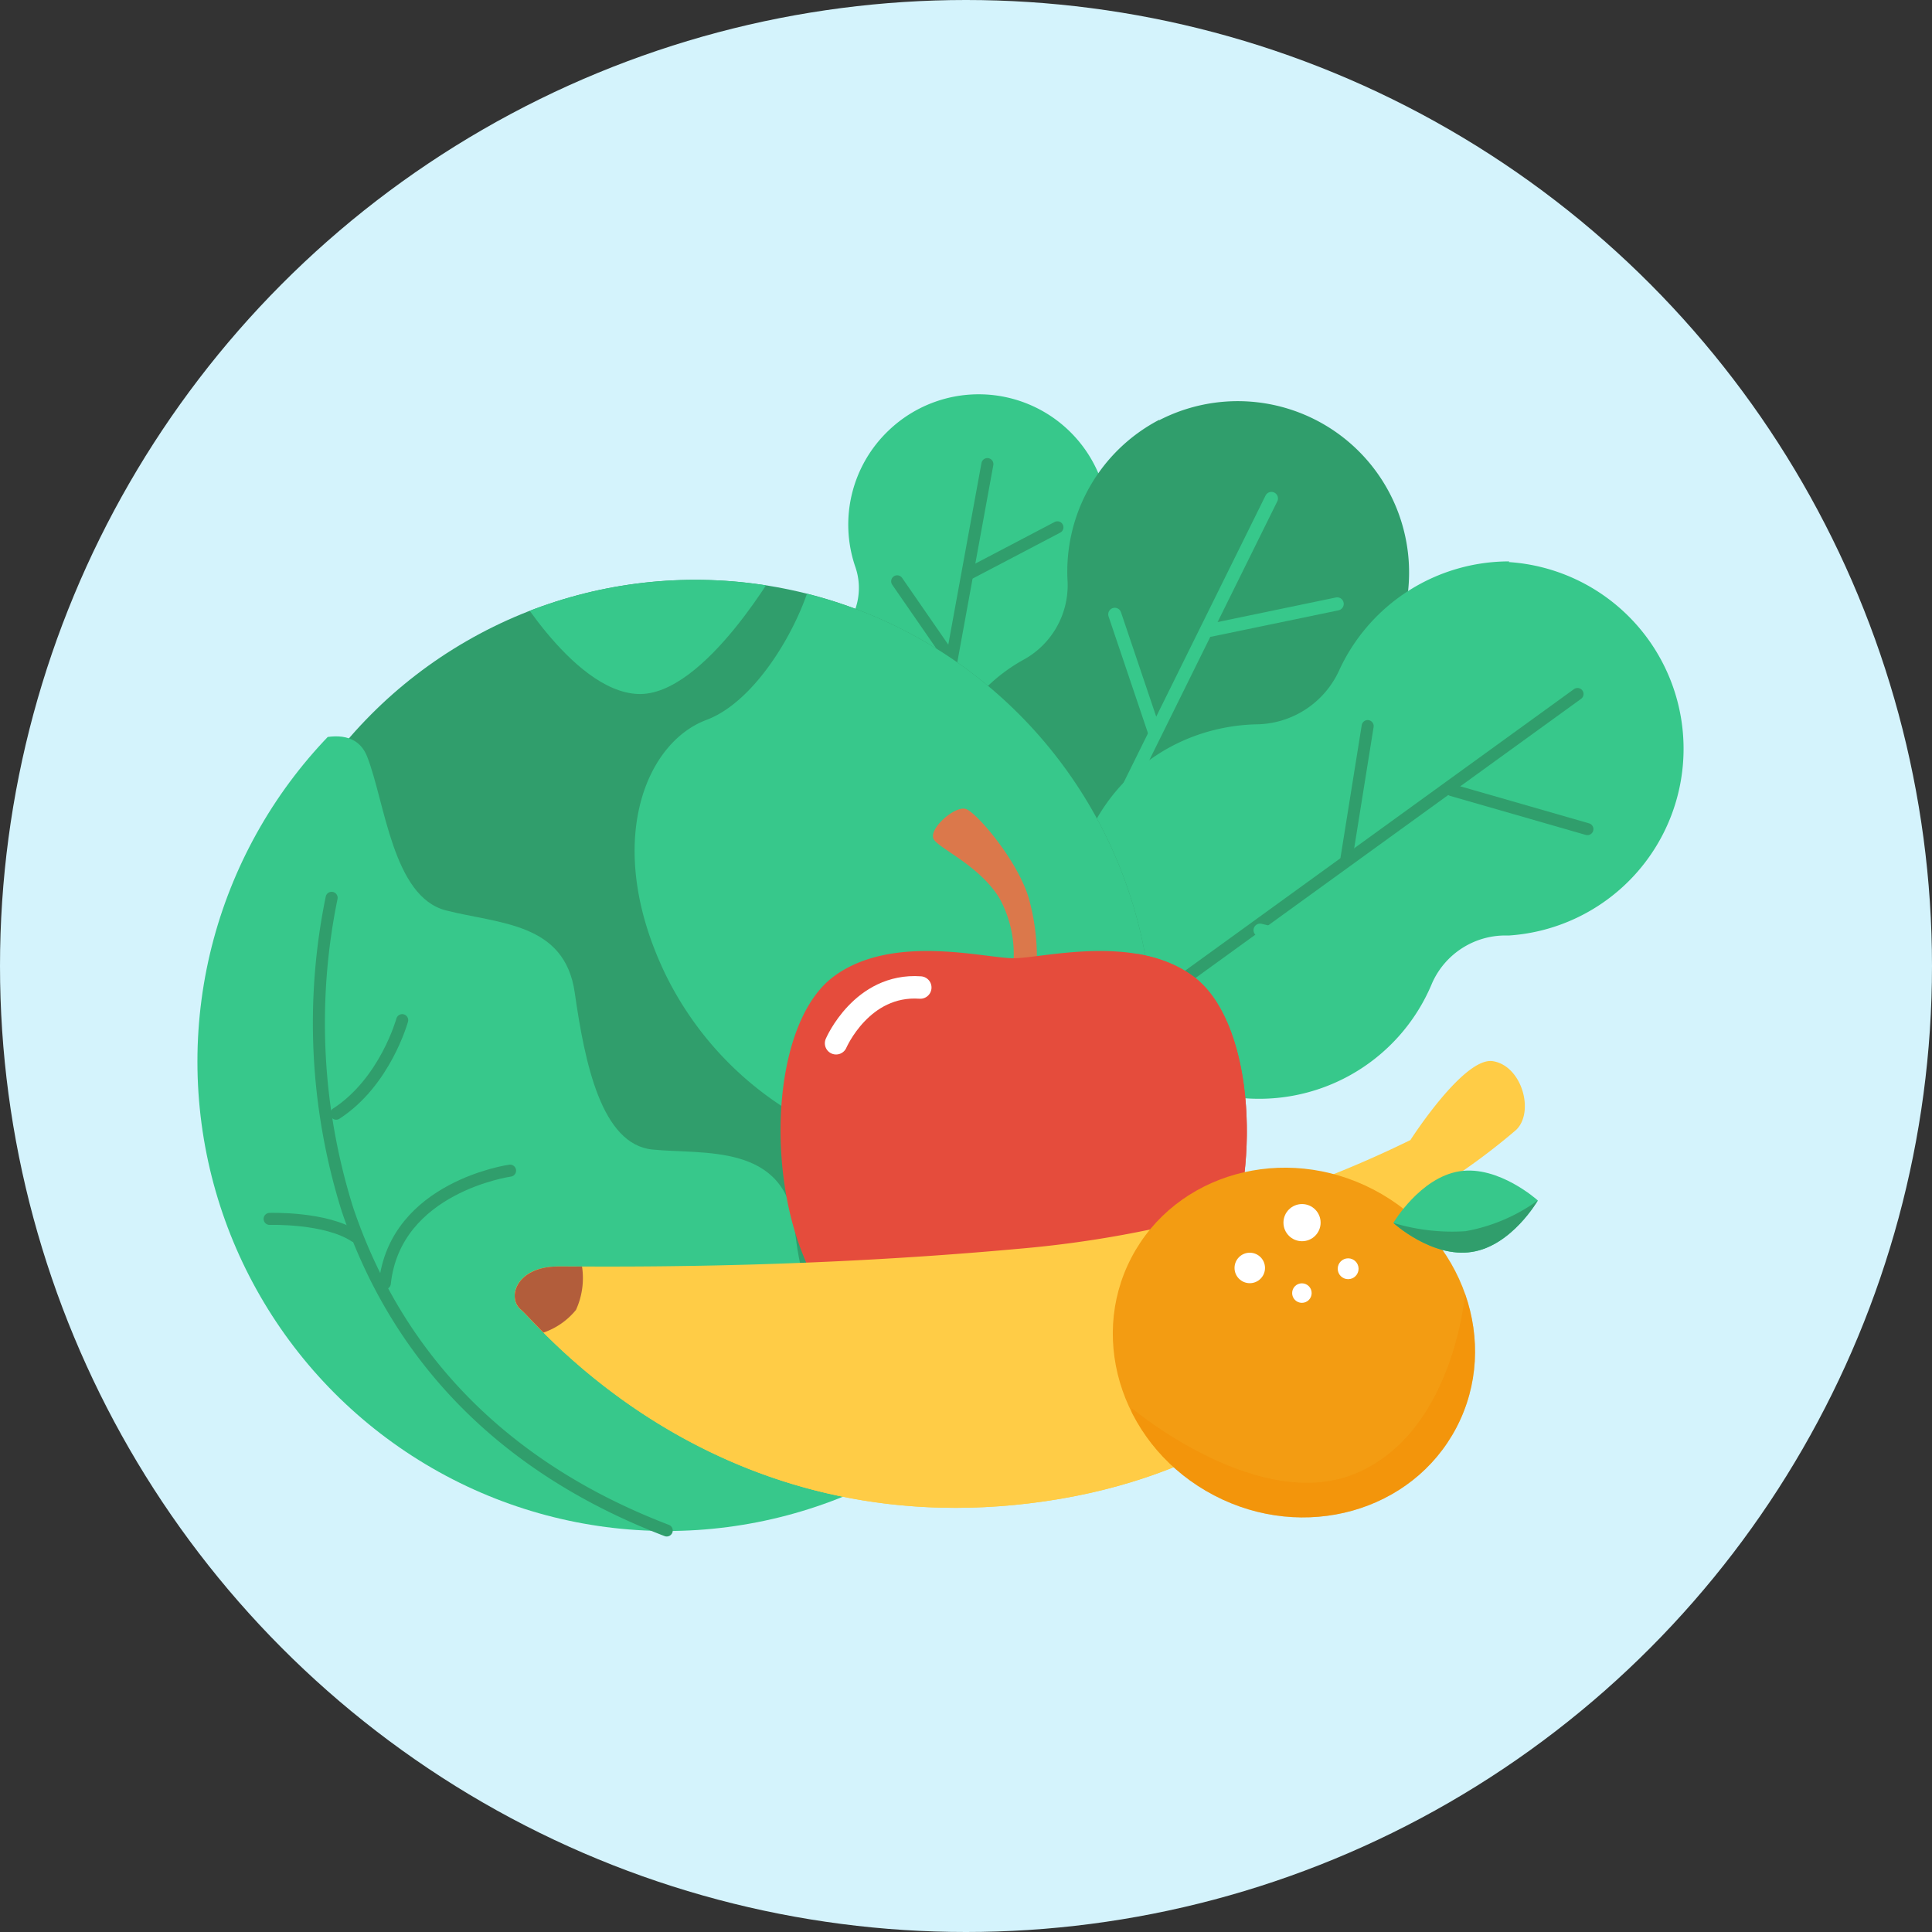 <svg xmlns="http://www.w3.org/2000/svg" xmlns:xlink="http://www.w3.org/1999/xlink" viewBox="0 0 144.54 144.54"><rect x="0" y="0" width="144.54" height="144.54" fill="#333333" stroke="none"/><defs><style>.cls-1,.cls-16,.cls-5,.cls-6,.cls-8,.cls-9{fill:none;}.cls-2{isolation:isolate;}.cls-3{fill:#d4f3fc;}.cls-4{fill:#37c88b;}.cls-5{stroke:#309e6c;}.cls-16,.cls-5,.cls-6,.cls-8,.cls-9{stroke-linecap:round;stroke-linejoin:round;}.cls-5,.cls-9{stroke-width:0.9px;}.cls-6,.cls-9{stroke:#1d6d47;}.cls-6{stroke-width:0.68px;}.cls-7{fill:#309e6c;}.cls-8{stroke:#37c88b;stroke-width:0.98px;}.cls-10{clip-path:url(#clip-path);}.cls-11{clip-path:url(#clip-path-2);}.cls-12{fill:#db784b;}.cls-13,.cls-15{fill:#e54c3c;}.cls-14{clip-path:url(#clip-path-3);}.cls-15,.cls-19,.cls-24{mix-blend-mode:multiply;}.cls-16{stroke:#fff;stroke-width:1.68px;}.cls-17,.cls-19{fill:#ffcc46;}.cls-18{clip-path:url(#clip-path-4);}.cls-20{fill:#b25d3b;}.cls-21{fill:#f39c12;}.cls-22{clip-path:url(#clip-path-5);}.cls-23{clip-path:url(#clip-path-6);}.cls-24{fill:#f48b00;opacity:0.4;}.cls-25{fill:#fff;}</style><clipPath id="clip-path"><circle class="cls-1" cx="52.01" cy="77.6" r="34.22"/></clipPath><clipPath id="clip-path-2"><path class="cls-1" d="M20.78,56.61s5.35-3.42,6.69,0,1.91,10.48,5.89,11.5S42.25,69,43,74.27,45,85.61,48.8,86s10-.53,10.65,5.84,2.65,8.75,8.36,8.47,12.94-4.11,12.94-4.11l1.5,7.69-17.72,15H39.87l-27-12.35L4.55,75.31Z"/></clipPath><clipPath id="clip-path-3"><path class="cls-1" d="M89.28,73.05C84.91,69.81,78,71.69,75.83,71.69s-9.07-1.88-13.45,1.36S57.27,86.71,60,93.69s7.2,11.37,8.55,12.1a6,6,0,0,0,4.49,0,10.53,10.53,0,0,1,2.81-.52,10.58,10.58,0,0,1,2.82.52,6,6,0,0,0,4.48,0c1.36-.73,5.84-5.11,8.55-12.1S93.66,76.28,89.28,73.05Z"/></clipPath><clipPath id="clip-path-4"><path class="cls-1" d="M105.52,85.29s4-6.25,6.17-5.9,3.13,3.79,1.74,5.14a48.61,48.61,0,0,1-4.89,3.68s-5.83,20.56-30.4,24.11S40.12,98.9,39,98s-.37-3.23,2.7-3.25S59,95,76.28,93.42A82.4,82.4,0,0,0,105.52,85.29Z"/></clipPath><clipPath id="clip-path-5"><path class="cls-1" d="M110.12,93.66c-3,.47-5.88-2.17-5.88-2.17s2-3.39,4.94-3.86,5.87,2.18,5.87,2.18S113.1,93.2,110.12,93.66Z"/></clipPath><clipPath id="clip-path-6"><ellipse class="cls-1" cx="96.81" cy="100.45" rx="12.9" ry="13.72" transform="translate(-37.06 139.72) rotate(-62.41)"/></clipPath></defs><g class="cls-2"><g id="Capa_2" data-name="Capa 2"><g id="ensalada"><circle class="cls-3" cx="72.27" cy="72.27" r="72.27"/><path class="cls-4" d="M66.51,32.18A9.72,9.72,0,0,0,64,42.44a4.8,4.8,0,0,1-1.21,5,9.75,9.75,0,0,0-.68,13A9.73,9.73,0,0,0,78.77,50.8a4.19,4.19,0,0,1,1.16-4.51l0,0A9.73,9.73,0,0,0,66.51,32.18Z"/><line class="cls-5" x1="68.66" y1="63.24" x2="73.87" y2="34.72"/><line class="cls-5" x1="72.59" y1="42.87" x2="79.11" y2="39.45"/><line class="cls-5" x1="71.13" y1="49.29" x2="67.12" y2="43.49"/><line class="cls-6" x1="70.42" y1="55.06" x2="76.18" y2="51.7"/><path class="cls-7" d="M86.72,31.41a12.81,12.81,0,0,0-6.85,12.1,6.35,6.35,0,0,1-3.32,5.86,12.82,12.82,0,1,0,19,10.07,5.49,5.49,0,0,1,3.09-5.3l0,0a12.82,12.82,0,0,0-11.92-22.7Z"/><line class="cls-8" x1="78.19" y1="71.53" x2="95.12" y2="37.29"/><line class="cls-8" x1="90.55" y1="47.15" x2="100.04" y2="45.18"/><line class="cls-8" x1="86.37" y1="54.76" x2="83.4" y2="45.96"/><line class="cls-9" x1="83.39" y1="61.81" x2="91.89" y2="59.63"/><path class="cls-4" d="M112.92,42a14,14,0,0,0-12.75,8.19,6.89,6.89,0,0,1-6.18,4,14.42,14.42,0,0,0-3.13.42,14,14,0,1,0,16.29,18.92,6,6,0,0,1,5.67-3.54h.05a14,14,0,0,0,0-27.94Z"/><line class="cls-5" x1="84.32" y1="76.32" x2="118.02" y2="51.92"/><line class="cls-5" x1="108.61" y1="59.11" x2="118.76" y2="62.03"/><line class="cls-5" x1="100.72" y1="64.31" x2="102.32" y2="54.32"/><line class="cls-8" x1="94.27" y1="69.59" x2="103.57" y2="71.81"/><circle class="cls-7" cx="52.01" cy="77.6" r="34.22"/><g class="cls-10"><path class="cls-4" d="M61.07,84.23a24.81,24.81,0,0,1-11.3-11.37c-4.62-9.62-1.57-17.26,3.08-19s8.42-9.93,8.09-12.55,10.34-4,10.34-4L94,56.58l-3.1,21L76.49,91.19Z"/><path class="cls-4" d="M37.8,42.87s4.9,8.84,9.92,9.05S58.41,42,58.41,42Z"/></g><g class="cls-11"><circle class="cls-4" cx="49.89" cy="79.42" r="35.12"/></g><path class="cls-5" d="M24.81,67.17A46.58,46.58,0,0,0,26,90.5c4,11.82,12.49,19.64,23.88,24"/><path class="cls-5" d="M30.09,76.32s-1.27,4.63-4.94,7"/><path class="cls-5" d="M38.16,87.58s-8.59,1.2-9.37,8.43"/><path class="cls-5" d="M20.17,91.19s4.21-.14,6.39,1.31"/><path class="cls-12" d="M75.78,72.42a8.71,8.71,0,0,0-1-5.21c-1.46-2.4-4.37-3.65-4.9-4.38s1.57-2.61,2.4-2.3,3.86,3.86,4.69,6.68a16.48,16.48,0,0,1,.56,5.63Z"/><path class="cls-13" d="M89.28,73.05C84.91,69.81,78,71.69,75.83,71.69s-9.07-1.88-13.45,1.36S57.27,86.71,60,93.69s7.2,11.37,8.55,12.1a6,6,0,0,0,4.49,0,10.53,10.53,0,0,1,2.81-.52,10.58,10.58,0,0,1,2.82.52,6,6,0,0,0,4.48,0c1.36-.73,5.84-5.11,8.55-12.1S93.66,76.28,89.28,73.05Z"/><g class="cls-14"><path class="cls-15" d="M83.13,70.54s5.91,1.13,6.78,9.91c.69,7-2.09,15-4.9,19.81s-4.07,4.8-6.36,5.53,0,2.92,0,2.92l9.8-2.48L95.75,92V72.94Z"/></g><path class="cls-16" d="M62.55,78.05s1.92-4.48,6.3-4.17"/><path class="cls-17" d="M105.52,85.29s4-6.25,6.17-5.9,3.13,3.79,1.74,5.14a48.61,48.61,0,0,1-4.89,3.68s-5.83,20.56-30.4,24.11S40.12,98.9,39,98s-.37-3.23,2.7-3.25S59,95,76.28,93.42A82.4,82.4,0,0,0,105.52,85.29Z"/><g class="cls-18"><path class="cls-19" d="M37.79,92.44s15.7,19,40.77,14.8,30-19,30-19l.46,11.93L95,117.22l-27.47,1.83L40.63,107l-5-9.43L38.13,91"/><path class="cls-20" d="M43.54,94.73A5.73,5.73,0,0,1,43.09,98a5.4,5.4,0,0,1-2.77,1.8l-3-.84V94.81l4.75-2Z"/></g><ellipse class="cls-21" cx="96.81" cy="100.45" rx="12.9" ry="13.72" transform="translate(-37.06 139.72) rotate(-62.41)"/><path class="cls-4" d="M110.12,93.66c-3,.47-5.88-2.17-5.88-2.17s2-3.39,4.94-3.86,5.87,2.18,5.87,2.18S113.1,93.2,110.12,93.66Z"/><g class="cls-22"><path class="cls-7" d="M115.05,89.81a13.18,13.18,0,0,1-5.41,2.3,15.18,15.18,0,0,1-5.4-.62l1.85,3.15,5,1,3.81-3.17Z"/></g><g class="cls-23"><path class="cls-24" d="M84.67,105.35s9.64,8.11,17,4.78,8-13.9,8-13.9l2.83,2.27-1.16,10.69-5.58,6.66-14.6-.48-7-6.9Z"/></g><circle class="cls-25" cx="97.41" cy="91.47" r="1.39"/><circle class="cls-25" cx="93.5" cy="94.86" r="1.14"/><circle class="cls-25" cx="97.4" cy="96.74" r="0.73"/><circle class="cls-25" cx="100.86" cy="94.92" r="0.78"/></g></g></g></svg>